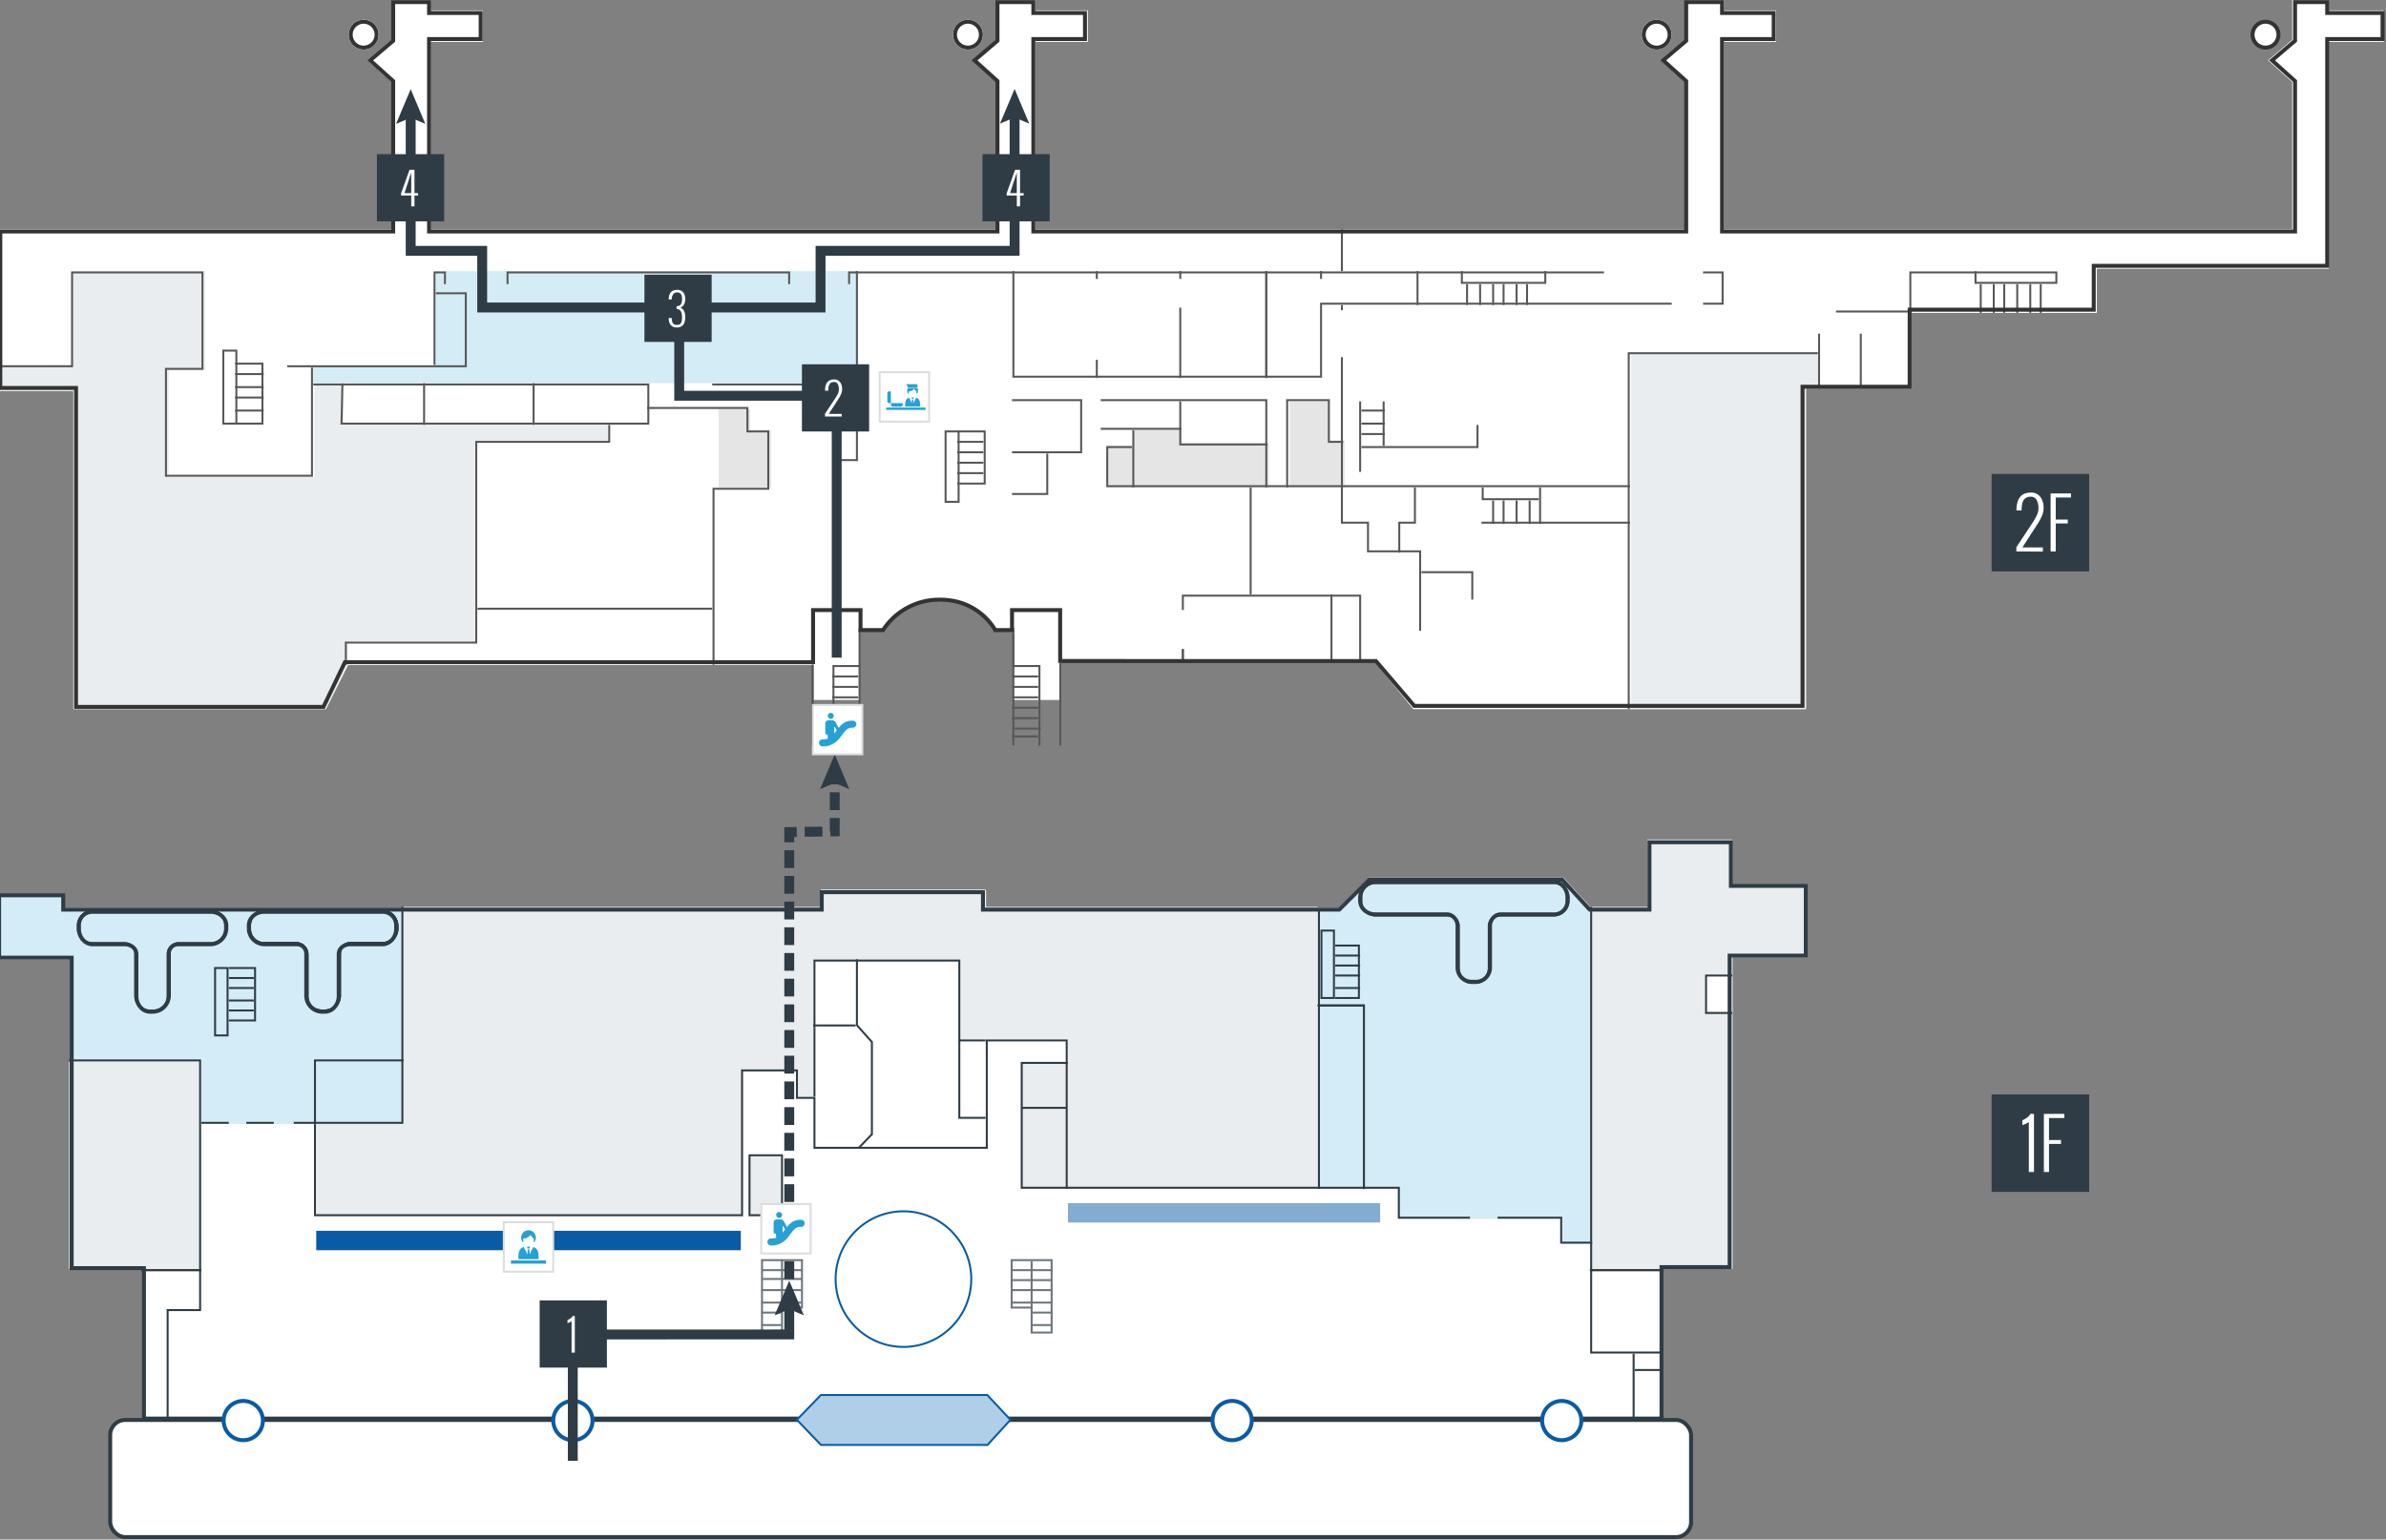 <svg xmlns="http://www.w3.org/2000/svg" xmlns:xlink="http://www.w3.org/1999/xlink" viewBox="0 0 1207 779"><rect x="0" y="0" width="1207" height="779" fill="#808080" stroke="none"/><defs><style>.cls-1,.cls-12,.cls-17,.cls-4,.cls-5{fill:#fff;}.cls-1{stroke:#ddd;}.cls-1,.cls-11,.cls-12,.cls-13,.cls-15,.cls-16,.cls-17,.cls-20,.cls-22,.cls-23,.cls-3,.cls-5{stroke-miterlimit:10;}.cls-19,.cls-2,.cls-3{fill:#26a1d6;}.cls-3{stroke:#fff;stroke-width:0.2px;}.cls-11,.cls-12,.cls-15,.cls-22,.cls-23,.cls-5{stroke:#2f3c45;}.cls-6{fill:#e9edef;}.cls-19,.cls-7{opacity:0.2;}.cls-8,.cls-9{fill:#095ba5;}.cls-9{opacity:0.5;}.cls-10{fill:#2f3c45;}.cls-11,.cls-13,.cls-15,.cls-20,.cls-22,.cls-23{fill:none;}.cls-12,.cls-15,.cls-17{stroke-width:2px;}.cls-13,.cls-16,.cls-17{stroke:#095ba5;}.cls-14{opacity:0.7;}.cls-16{fill:#afcfe8;}.cls-18{fill:#e5e5e5;}.cls-20{stroke:#585757;}.cls-21{fill:#333;}.cls-22,.cls-23{stroke-width:5px;}.cls-22{stroke-dasharray:9 4;}</style><symbol id="エスカレーター" data-name="エスカレーター" viewBox="0 0 26 26"><rect class="cls-1" x="0.5" y="0.5" width="25" height="25"/><path class="cls-2" d="M9.562,7.526A1.5,1.5,0,1,0,8.053,6.044,1.5,1.5,0,0,0,9.562,7.526Z"/><path class="cls-2" d="M20.655,8.47h-.447A7.519,7.519,0,0,0,17.369,9,7.78,7.78,0,0,0,15.4,10.176a11.227,11.227,0,0,0-1.342,1.3c-.192.217-.375.437-.553.658l-1.47-2.814a2.028,2.028,0,0,0-1.816-1.089l-.665.006-1.311.012a1.681,1.681,0,0,0-1.5,1.527L6.79,14.8a.656.656,0,0,0,.662.65l.458,0,.141,2.092a6.769,6.769,0,0,1-2.305.371h-.4a1.779,1.779,0,0,0,0,3.557h.4A10.448,10.448,0,0,0,9,20.972c.462-.151,2.21-1.065,2.291-1.12a10.973,10.973,0,0,0,1.584-1.3,21.29,21.29,0,0,0,2.1-2.481l.308-.414c.339-.456.659-.886.977-1.28a11.6,11.6,0,0,1,.91-1.019,4.943,4.943,0,0,1,1.363-.981,3.889,3.889,0,0,1,1.684-.348h.436a1.779,1.779,0,1,0,0-3.557Zm-8.192,5.021-.281.377c-.272.364-.56.74-.856,1.1L11.3,11.926a.244.244,0,0,1,.459-.115l.808,1.544Z"/></symbol><symbol id="受付" data-name="受付" viewBox="0 0 26 26"><rect class="cls-1" x="0.5" y="0.5" width="25" height="25"/><rect class="cls-2" x="4.125" y="19.827" width="17.75" height="1.628"/><path class="cls-2" d="M10.331,8.751s1.618.324,3.721-1.78A19.763,19.763,0,0,0,15.67,8.913v1.942a3.721,3.721,0,1,0-5.339,0Z"/><path class="cls-2" d="M15.5,13.044a33.6,33.6,0,0,0-1.9,3.764l-.181-2.55h-.823l-.181,2.551a33.614,33.614,0,0,0-1.9-3.764c-2.515.907-2.627,2.94-2.627,6.132H18.123C18.123,15.984,18.011,13.952,15.5,13.044Z"/><polygon class="cls-2" points="13.588 13.764 13.692 12.825 12.308 12.825 12.412 13.764 13.588 13.764"/></symbol><symbol id="手荷物検査" data-name="手荷物検査" viewBox="0 0 26 26"><rect class="cls-1" x="0.5" y="0.5" width="25" height="25"/><path class="cls-2" d="M6.181,16.145v.9a.89.89,0,0,0,.89.89h4.185a.89.89,0,0,0,.89-.89v-.9Z"/><path class="cls-2" d="M6.167,10.2h-.9a.89.89,0,0,0-.89.89v4.185a.89.89,0,0,0,.89.89h.9Z"/><rect class="cls-2" x="3.792" y="18.384" width="19.917" height="1.199"/><path class="cls-2" d="M15.206,10.226s1.192.238,2.741-1.311a14.556,14.556,0,0,0,1.192,1.43v1.43a2.741,2.741,0,1,0-3.932,0Z"/><path class="cls-2" d="M19.01,13.388a24.751,24.751,0,0,0-1.4,2.772l-.133-1.879h-.606l-.133,1.879a24.758,24.758,0,0,0-1.4-2.772c-1.853.668-1.935,2.165-1.935,4.516h7.547C20.945,15.554,20.862,14.056,19.01,13.388Z"/><polygon class="cls-2" points="17.605 13.918 17.681 13.227 16.662 13.227 16.738 13.918 17.605 13.918"/><polygon class="cls-3" points="14.841 8.459 19.704 8.459 19.704 6.457 13.764 6.457 14.841 8.459"/></symbol></defs><title>domestic_departure</title><g id="フロア"><polygon class="cls-4" points="71.944 719.095 71.944 642.136 35.318 642.136 35.318 485.693 -1.308 485.693 -1.308 452.891 32.792 452.891 32.792 459.199 415.471 459.199 415.471 450.367 498.827 450.367 498.827 459.199 677.279 459.199 692.429 444.059 790.906 444.059 804.794 459.199 833.513 459.199 833.513 425.135 876.454 425.135 876.454 447.844 914.343 447.844 914.343 484.431 876.454 484.431 876.454 642.136 841.091 642.136 841.091 719.095 511.426 719.095 499.841 731.712 415.597 731.712 403.413 719.095 71.944 719.095"/><circle class="cls-5" cx="123.06" cy="718.803" r="9.932"/><circle class="cls-4" cx="289.805" cy="718.803" r="9.932"/><circle class="cls-4" cx="623.294" cy="718.803" r="9.932"/><circle class="cls-4" cx="790.039" cy="718.803" r="9.932"/><rect class="cls-6" x="34.896" y="537.196" width="66.958" height="104.859"/><polygon class="cls-6" points="204.187 458.867 204.187 568.78 159.969 568.78 159.969 615.524 376.004 615.524 376.004 542.249 403.799 542.249 403.799 554.883 411.379 554.883 411.379 486.661 484.654 486.661 484.654 525.825 540.242 525.825 540.242 601.627 666.578 601.627 666.578 458.867 498.551 458.867 498.551 450.023 415.169 450.023 415.169 458.867 204.187 458.867"/><polygon class="cls-6" points="833.343 424.756 833.343 458.867 804.285 458.867 804.285 642.055 876.297 642.055 876.297 484.134 914.198 484.134 914.198 447.497 876.297 447.497 876.297 424.756 833.343 424.756"/><rect class="cls-4" x="862.4" y="492.978" width="13.897" height="18.95"/><g class="cls-7"><polygon class="cls-2" points="-1.742 452.55 -1.742 485.398 34.896 485.398 34.896 537.196 101.854 537.196 101.854 568.78 204.187 568.78 204.187 458.867 32.369 458.867 32.369 452.55 -1.742 452.55"/><polygon class="cls-2" points="692.215 444.97 677.06 458.867 666.578 458.867 666.578 601.627 707.006 601.627 707.006 616.788 790.388 616.788 790.388 629.421 804.285 629.421 804.285 459.275 789.98 444.97 692.215 444.97"/></g><polygon class="cls-4" points="432.856 518.759 441.699 527.266 441.699 573.93 434.258 581.413 411.379 581.413 411.379 486.661 432.856 486.661 432.856 518.759"/><polygon class="cls-4" points="431.856 486.661 483.654 486.661 483.654 566.253 497.551 566.253 497.551 581.413 433.54 581.413 440.699 573.93 440.699 527.266 431.856 518.759 431.856 486.661"/><rect class="cls-6" x="378.531" y="585.204" width="16.424" height="30.321"/><rect class="cls-6" x="516.238" y="537.196" width="24.004" height="64.432"/><rect class="cls-4" x="827.026" y="685.009" width="13.897" height="34.111"/><rect class="cls-8" x="159.969" y="622.779" width="214.772" height="9.831"/><rect class="cls-9" x="540.242" y="608.756" width="157.921" height="9.831"/><path class="cls-10" d="M874.6,427.177v22.1h37.888v33.256H873.968V640.149H839.5V716.8H510.264l-.6.661-10.992,12.2h-82.52l-11.6-12.242-.592-.625H73.824V640.66H37.257v-157.1H.547V454.025H30.976v7.25H416.695v-8.84H496.25v8.84H677.888l.586-.586,14.569-14.569h96.8l13.3,14.506.595.649h31.673v-34.1H874.6m2-2H833.408v34.1H804.615L790.723,444.12H692.215L677.06,459.275H498.25v-8.84H414.695v8.84H32.977v-7.25H-1.453v33.533h36.71v157.1H71.824V718.8H403.107L415.3,731.669h84.271L511.154,718.8H841.5V642.149h34.465V484.534h38.519V447.278H876.6v-22.1Z"/><line class="cls-11" x1="675.422" y1="493.61" x2="688.056" y2="493.61"/><line class="cls-11" x1="675.422" y1="499.926" x2="688.056" y2="499.926"/><line class="cls-11" x1="675.422" y1="488.556" x2="688.056" y2="488.556"/><line class="cls-11" x1="675.422" y1="483.503" x2="688.056" y2="483.503"/><polyline class="cls-11" points="675.422 478.449 687.424 478.449 687.424 504.98 675.422 504.98"/><rect class="cls-11" x="668.474" y="470.869" width="6.317" height="34.111"/><line class="cls-11" x1="115.751" y1="499.926" x2="128.385" y2="499.926"/><line class="cls-11" x1="115.751" y1="494.873" x2="128.385" y2="494.873"/><line class="cls-11" x1="115.751" y1="506.243" x2="128.385" y2="506.243"/><line class="cls-11" x1="115.751" y1="511.297" x2="128.385" y2="511.297"/><polyline class="cls-11" points="115.751 516.35 129.017 516.35 129.017 489.819 115.751 489.819"/><rect class="cls-11" x="108.803" y="489.819" width="6.317" height="34.111"/><polyline class="cls-11" points="34.896 536.564 101.223 536.564 101.223 662.901 84.799 662.901 84.799 719.12"/><line class="cls-11" x1="71.533" y1="642.687" x2="101.854" y2="642.687"/><polyline class="cls-11" points="148.599 568.148 203.555 568.148 203.555 458.867"/><line class="cls-11" x1="124.595" y1="568.148" x2="138.492" y2="568.148"/><line class="cls-11" x1="101.854" y1="568.148" x2="115.751" y2="568.148"/><polyline class="cls-11" points="204.187 536.564 159.337 536.564 159.337 568.78"/><polyline class="cls-11" points="757.541 616.156 789.757 616.156 789.757 628.79 804.917 628.79 804.917 684.378 840.923 684.378"/><polyline class="cls-11" points="159.337 568.78 159.337 614.893 375.373 614.893 375.373 541.617 403.167 541.617 403.167 555.514 412.01 555.514 412.01 580.782 499.183 580.782 499.183 526.457 539.61 526.457 539.61 600.996 707.638 600.996 707.638 616.156 743.644 616.156"/><polyline class="cls-11" points="412.01 554.883 412.01 486.029 485.286 486.029 485.286 526.457 498.551 526.457"/><polyline class="cls-11" points="498.551 565.621 485.286 565.621 485.286 525.825"/><polyline class="cls-11" points="433.488 485.398 433.488 518.759 441.068 527.266 441.068 573.93 434.181 581.087"/><line class="cls-11" x1="411.379" y1="518.877" x2="432.856" y2="518.877"/><polyline class="cls-11" points="540.242 537.827 516.87 537.827 516.87 561.045 516.87 600.996 540.242 600.996"/><line class="cls-11" x1="539.758" y1="560.568" x2="516.758" y2="560.568"/><line class="cls-11" x1="667.21" y1="459.631" x2="667.21" y2="601.627"/><polyline class="cls-11" points="689.951 601.627 689.951 508.77 666.578 508.77"/><line class="cls-11" x1="804.917" y1="458.867" x2="804.917" y2="629.421"/><line class="cls-11" x1="804.285" y1="642.687" x2="840.923" y2="642.687"/><polyline class="cls-11" points="826.394 685.009 826.394 693.298 826.394 719.12"/><line class="cls-11" x1="840.923" y1="693.221" x2="827.026" y2="693.221"/><rect class="cls-12" x="55.741" y="718.489" width="799.71" height="59.268" rx="7.614" ry="7.614"/><polyline class="cls-11" points="876.297 493.61 863.032 493.61 863.032 512.56 876.297 512.56"/><circle class="cls-13" cx="457.022" cy="647.227" r="34.31"/><path class="cls-11" d="M106.644,460.762H46.882a7.761,7.761,0,0,0-7.564,7.583v1.716a7.37,7.37,0,0,0,7.564,7.125H63.16a5.42,5.42,0,0,1,5.215,5.62v21.238A7.446,7.446,0,0,0,75.9,511.3h1.716a7.144,7.144,0,0,0,7.178-7.253V482.806a5.716,5.716,0,0,1,5.567-5.62h16.278a7.065,7.065,0,0,0,7.213-7.125v-1.716A7.46,7.46,0,0,0,106.644,460.762Z"/><path class="cls-11" d="M193.348,460.762H133.586a7.363,7.363,0,0,0-7.1,7.583v1.716a6.968,6.968,0,0,0,7.1,7.125h16.278a5.82,5.82,0,0,1,5.683,5.62v21.238a7.047,7.047,0,0,0,7.061,7.253h1.716a7.55,7.55,0,0,0,7.646-7.253V482.806c0-3,2.1-5.62,5.1-5.62h16.278c4.042,0,7.681-3.083,7.681-7.125v-1.716A7.865,7.865,0,0,0,193.348,460.762Z"/><path class="cls-11" d="M193.348,460.762H133.586a7.363,7.363,0,0,0-7.1,7.583v1.716a6.968,6.968,0,0,0,7.1,7.125h16.278a5.82,5.82,0,0,1,5.683,5.62v21.238a7.047,7.047,0,0,0,7.061,7.253h1.716a7.55,7.55,0,0,0,7.646-7.253V482.806c0-3,2.1-5.62,5.1-5.62h16.278c4.042,0,7.681-3.083,7.681-7.125v-1.716A7.865,7.865,0,0,0,193.348,460.762Z"/><path class="cls-11" d="M785.931,446.865H695.738a6.961,6.961,0,0,0-7.051,7.161v1.716a7.293,7.293,0,0,0,7.051,7.546h36.21c3,0,6.011,2.2,6.011,5.2v21.238c0,4.042,2.692,7.675,6.734,7.675h1.716c4.042,0,6.71-3.633,6.71-7.675V468.487c0-3,3.038-5.2,6.035-5.2h26.777a7.775,7.775,0,0,0,7.616-7.546v-1.716A7.446,7.446,0,0,0,785.931,446.865Z"/><g class="cls-14"><line class="cls-11" x1="385.82" y1="647.157" x2="406.034" y2="647.157"/><line class="cls-11" x1="385.424" y1="642.687" x2="405.638" y2="642.687"/><line class="cls-11" x1="385.111" y1="652.794" x2="405.325" y2="652.794"/><line class="cls-11" x1="385.111" y1="659.11" x2="405.325" y2="659.11"/><line class="cls-11" x1="385.111" y1="664.164" x2="395.218" y2="664.164"/><line class="cls-11" x1="385.111" y1="670.481" x2="395.218" y2="670.481"/><polygon class="cls-11" points="395.587 661.637 405.694 661.637 405.694 637.633 385.48 637.633 385.48 674.271 395.587 674.271 395.587 661.637"/><line class="cls-11" x1="395.587" y1="637.792" x2="395.587" y2="662.269"/></g><g class="cls-14"><line class="cls-11" x1="532.345" y1="647.74" x2="512.131" y2="647.74"/><line class="cls-11" x1="532.345" y1="642.687" x2="512.131" y2="642.687"/><line class="cls-11" x1="532.345" y1="652.794" x2="512.131" y2="652.794"/><line class="cls-11" x1="532.345" y1="659.11" x2="512.131" y2="659.11"/><line class="cls-11" x1="532.345" y1="664.164" x2="522.238" y2="664.164"/><line class="cls-11" x1="532.345" y1="670.481" x2="522.238" y2="670.481"/><polygon class="cls-11" points="521.87 661.637 511.763 661.637 511.763 637.633 531.977 637.633 531.977 674.271 521.87 674.271 521.87 661.637"/><line class="cls-11" x1="521.87" y1="638.265" x2="521.87" y2="662.269"/></g><line class="cls-11" x1="71.533" y1="642.687" x2="101.854" y2="642.687"/><polyline class="cls-11" points="689.951 601.627 689.951 508.77 666.578 508.77"/><line class="cls-11" x1="804.285" y1="642.687" x2="840.923" y2="642.687"/><path class="cls-15" d="M106.644,461.394H46.882a6.692,6.692,0,0,0-6.932,6.951v1.716c0,4.042,2.89,7.756,6.932,7.756H63.16c3,0,5.847,1.992,5.847,4.988v21.238c0,4.042,2.856,7.885,6.9,7.885h1.716a8.254,8.254,0,0,0,7.81-7.885V482.806a4.667,4.667,0,0,1,4.935-4.988h16.278a8.168,8.168,0,0,0,7.844-7.756v-1.716C114.488,464.3,110.686,461.394,106.644,461.394Z"/><path class="cls-11" d="M193.348,460.762H133.586a7.363,7.363,0,0,0-7.1,7.583v1.716a6.968,6.968,0,0,0,7.1,7.125h16.278a5.82,5.82,0,0,1,5.683,5.62v21.238a7.047,7.047,0,0,0,7.061,7.253h1.716a7.55,7.55,0,0,0,7.646-7.253V482.806c0-3,2.1-5.62,5.1-5.62h16.278c4.042,0,7.681-3.083,7.681-7.125v-1.716A7.865,7.865,0,0,0,193.348,460.762Z"/><path class="cls-15" d="M193.348,461.394H133.586c-4.042,0-7.728,2.909-7.728,6.951v1.716a8.062,8.062,0,0,0,7.728,7.756h16.278a4.759,4.759,0,0,1,5.052,4.988v21.238a8.149,8.149,0,0,0,7.693,7.885h1.716c4.042,0,7.015-3.843,7.015-7.885V482.806c0-3,2.734-4.988,5.73-4.988h16.278c4.042,0,7.049-3.714,7.049-7.756v-1.716A6.787,6.787,0,0,0,193.348,461.394Z"/><path class="cls-15" d="M785.931,446.233H695.738a8.055,8.055,0,0,0-7.682,7.793v1.716c0,4.042,3.64,6.915,7.682,6.915h36.21c3,0,5.379,2.833,5.379,5.83v21.238a7.129,7.129,0,0,0,7.366,7.043h1.716a7.108,7.108,0,0,0,7.342-7.043V468.487c0-3,2.407-5.83,5.4-5.83h26.777a6.7,6.7,0,0,0,6.984-6.915v-1.716C792.915,449.984,789.973,446.233,785.931,446.233Z"/><polygon class="cls-16" points="511.154 718.413 499.415 705.855 415.296 705.855 403.107 718.413 415.295 731.122 499.566 731.122 511.154 718.413"/><rect class="cls-11" x="379.163" y="584.572" width="16.424" height="30.321"/><circle class="cls-17" cx="123.06" cy="718.803" r="9.932"/><circle class="cls-17" cx="289.805" cy="718.803" r="9.932"/><circle class="cls-17" cx="623.294" cy="718.803" r="9.932"/><circle class="cls-17" cx="790.039" cy="718.803" r="9.932"/><rect class="cls-4" x="410.974" y="307.047" width="23.631" height="47.13"/><rect class="cls-4" x="512.675" y="307.047" width="23.631" height="47.13"/><circle class="cls-4" cx="1146.05" cy="17.542" r="6.801"/><path class="cls-4" d="M1178.076,5.281V.005H1159.61V20.163l-12.175,10.35,12.175,10.956v74.609H872.064V21.109h26.38V5.281h-26.38V.005H852.279V20.163L840.1,30.513l12.175,10.956v74.609H523.843V21.109h26.38V5.281h-26.38V.005H504.058V20.163l-12.175,10.35,12.175,10.956v74.609H217.831V21.109h26.38V5.281h-26.38V.005H198.046V20.163l-12.175,10.35,12.175,10.956v74.609H-1.125v81.779H37.126v160.92H164.247l10.871-22.423H411.727v-26.38H434.15v9.233h13.124a32.987,32.987,0,0,1,28.241-15.391c19.725,0,27.345,15.391,27.345,15.391h10.431v-9.233h22.423v25.061H695.566l19.418,23.742h197.97V196.539h54.08V158.287h93.65V135.864h117.393V21.109h27.7V5.281Z"/><circle class="cls-4" cx="838.047" cy="17.542" r="7.542"/><circle class="cls-4" cx="489.651" cy="17.542" r="7.542"/><circle class="cls-4" cx="183.953" cy="17.542" r="7.542"/><path class="cls-4" d="M1178.076,5.281V.005H1159.61V20.163l-12.175,10.35,12.175,10.956v74.609H872.064V21.109h26.38V5.281h-26.38V.005H852.279V20.163L840.1,30.513l12.175,10.956v74.609H523.843V21.109h26.38V5.281h-26.38V.005H504.058V20.163l-12.175,10.35,12.175,10.956v74.609H217.831V21.109h26.38V5.281h-26.38V.005H198.046V20.163l-12.175,10.35,12.175,10.956v74.609H-1.125v81.779H37.126v160.92H164.247l10.871-22.423H411.727v-26.38H434.15v9.233h13.124a32.987,32.987,0,0,1,28.241-15.391c19.725,0,27.345,15.391,27.345,15.391h10.431v-9.233h22.423v25.061H695.566l19.418,23.742h197.97V196.539h54.08V158.287h93.65V135.864h117.393V21.109h27.7V5.281Z"/><circle class="cls-4" cx="838.047" cy="17.542" r="7.542"/><circle class="cls-4" cx="489.651" cy="17.542" r="7.542"/><circle class="cls-4" cx="183.953" cy="17.542" r="7.542"/><polygon class="cls-6" points="-0.479 184.801 -0.479 197.858 37.772 197.858 37.772 358.778 164.893 358.778 176.269 336.057 176.269 324.483 242.22 324.483 242.22 224.238 308.171 224.238 308.171 215.005 173.631 215.005 173.631 195.22 159.122 195.22 159.122 241.385 85.257 241.385 85.257 187.306 103.723 187.306 103.723 137.183 36.453 137.183 36.453 184.667 -0.479 184.801"/><polygon class="cls-6" points="573.293 225.557 560.103 225.557 560.103 246.661 641.882 246.661 641.882 224.238 598.355 224.238 598.355 217.643 573.293 217.643 573.293 225.557"/><polygon class="cls-6" points="652.434 203.134 652.434 246.661 680.134 246.661 680.134 222.919 672.22 222.919 672.22 203.134 652.434 203.134"/><polygon class="cls-6" points="825.226 178.072 920.195 178.072 920.195 196.539 913.6 196.539 913.6 358.778 825.226 358.778 825.226 178.072"/><polygon class="cls-6" points="363.57 207.091 363.57 246.661 389.95 246.661 389.95 217.643 379.398 217.643 379.398 207.091 363.57 207.091"/><polygon class="cls-6" points="-0.479 184.801 -0.479 197.858 37.772 197.858 37.772 358.778 164.893 358.778 176.269 336.057 176.269 324.483 242.22 324.483 242.22 224.238 308.171 224.238 308.171 215.005 173.631 215.005 173.631 195.22 159.122 195.22 159.122 241.385 85.257 241.385 85.257 187.306 103.723 187.306 103.723 137.183 36.453 137.183 36.453 184.667 -0.479 184.801"/><polygon class="cls-18" points="573.293 225.557 560.103 225.557 560.103 246.661 641.882 246.661 641.882 224.238 598.355 224.238 598.355 217.643 573.293 217.643 573.293 225.557"/><polygon class="cls-18" points="652.434 203.134 652.434 246.661 680.134 246.661 680.134 222.919 672.22 222.919 672.22 203.134 652.434 203.134"/><polygon class="cls-6" points="825.226 178.072 920.195 178.072 920.195 196.539 913.6 196.539 913.6 358.778 825.226 358.778 825.226 178.072"/><polygon class="cls-18" points="363.57 207.091 363.57 246.661 389.95 246.661 389.95 217.643 379.398 217.643 379.398 207.091 363.57 207.091"/><polygon class="cls-19" points="158.476 185.434 158.476 193.901 434.15 193.901 434.15 137.183 220.469 137.183 220.469 185.462 158.476 185.434"/><polygon class="cls-4" points="240.255 308.655 240.255 324.483 175.623 324.483 175.623 336.354 360.285 336.354 360.285 308.655 240.255 308.655"/><polygon class="cls-4" points="327.31 207.091 362.923 207.091 362.923 246.661 360.285 246.661 360.285 308.655 240.255 308.655 240.255 224.238 307.525 224.238 307.525 215.005 327.31 215.005 327.31 207.091"/><polygon class="cls-4" points="511.972 136.523 511.972 190.603 668.935 190.603 668.935 153.671 716.42 153.671 716.42 136.523 511.972 136.523"/><rect class="cls-4" x="597.708" y="202.474" width="43.528" height="21.104"/><polyline class="cls-20" points="823.92 358.778 823.92 178.732 919.549 178.732"/><line class="cls-20" x1="920.208" y1="168.839" x2="920.208" y2="196.539"/><line class="cls-20" x1="941.312" y1="168.839" x2="941.312" y2="196.539"/><line class="cls-20" x1="512.632" y1="320.526" x2="512.632" y2="337.673"/><line class="cls-20" x1="118.905" y1="195.879" x2="133.414" y2="195.879"/><line class="cls-20" x1="118.905" y1="189.284" x2="133.414" y2="189.284"/><line class="cls-20" x1="118.905" y1="201.155" x2="133.414" y2="201.155"/><line class="cls-20" x1="118.905" y1="207.75" x2="133.414" y2="207.75"/><polyline class="cls-20" points="118.905 214.345 132.755 214.345 132.755 184.008 118.905 184.008"/><rect class="cls-20" x="112.97" y="177.413" width="6.595" height="36.932"/><polyline class="cls-20" points="484.273 244.683 498.123 244.683 498.123 218.302 484.273 218.302"/><rect class="cls-20" x="478.337" y="218.302" width="6.595" height="35.613"/><polyline class="cls-20" points="739.503 137.183 739.503 143.118 774.846 143.118 781.711 143.118 781.711 137.183"/><line class="cls-20" x1="772.478" y1="143.778" x2="772.478" y2="154.33"/><line class="cls-20" x1="767.202" y1="143.778" x2="767.202" y2="154.33"/><line class="cls-20" x1="760.607" y1="143.778" x2="760.607" y2="154.33"/><line class="cls-20" x1="755.331" y1="143.778" x2="755.331" y2="154.33"/><line class="cls-20" x1="748.736" y1="143.778" x2="748.736" y2="154.33"/><line class="cls-20" x1="742.141" y1="143.778" x2="742.141" y2="154.33"/><polyline class="cls-20" points="999.349 137.183 999.349 143.118 1040.239 143.118 1040.239 137.842 966.374 137.842 966.374 158.287"/><line class="cls-20" x1="1032.325" y1="143.778" x2="1032.325" y2="158.287"/><line class="cls-20" x1="1027.049" y1="143.778" x2="1027.049" y2="158.287"/><line class="cls-20" x1="1020.453" y1="143.778" x2="1020.453" y2="158.287"/><line class="cls-20" x1="1013.858" y1="143.778" x2="1013.858" y2="158.287"/><line class="cls-20" x1="1008.582" y1="143.778" x2="1008.582" y2="158.287"/><line class="cls-20" x1="1001.987" y1="143.778" x2="1001.987" y2="158.287"/><polyline class="cls-20" points="750.055 246.661 750.055 252.597 778.414 252.597"/><line class="cls-20" x1="773.797" y1="253.256" x2="773.797" y2="265.128"/><line class="cls-20" x1="767.202" y1="253.256" x2="767.202" y2="265.128"/><line class="cls-20" x1="760.607" y1="253.256" x2="760.607" y2="265.128"/><line class="cls-20" x1="755.331" y1="253.256" x2="755.331" y2="265.128"/><line class="cls-20" x1="779.073" y1="246.661" x2="779.073" y2="265.128"/><polyline class="cls-20" points="-1.125 185.327 36.467 185.327 36.467 137.842 102.417 137.842 102.417 186.646 83.951 186.646 83.951 240.726 157.816 240.726 157.816 185.986"/><polyline class="cls-20" points="145.285 185.327 235.638 185.327 235.638 148.394 220.469 148.394"/><polyline class="cls-20" points="225.086 143.778 225.086 137.842 219.81 137.842 219.81 184.667"/><polyline class="cls-20" points="433.491 137.183 433.491 232.812 423.598 232.812"/><polyline class="cls-20" points="429.534 143.778 429.534 137.842 811.389 137.842"/><polyline class="cls-20" points="158.476 194.56 327.969 194.56 327.969 214.345 172.762 214.345 173.232 193.965"/><polyline class="cls-20" points="174.963 336.354 174.963 325.143 240.914 325.143 240.914 223.578 308.184 223.578 308.184 215.005"/><polyline class="cls-20" points="327.31 206.431 378.092 206.431 378.092 218.302 388.644 218.302 388.644 247.321 360.945 247.321 360.945 336.354"/><line class="cls-20" x1="241.574" y1="307.996" x2="360.285" y2="307.996"/><line class="cls-20" x1="214.534" y1="193.901" x2="214.534" y2="215.005"/><line class="cls-20" x1="269.933" y1="193.901" x2="269.933" y2="215.005"/><polyline class="cls-20" points="256.742 143.778 256.742 137.842 399.196 137.842 399.196 143.778"/><line class="cls-20" x1="360.285" y1="194.56" x2="434.15" y2="194.56"/><polyline class="cls-20" points="512.632 137.183 512.632 190.603 668.276 190.603 668.276 153.671 845.684 153.671"/><polyline class="cls-20" points="861.512 153.671 871.404 153.671 871.404 137.842 861.512 137.842"/><line class="cls-20" x1="554.84" y1="137.183" x2="554.84" y2="141.14"/><line class="cls-20" x1="554.84" y1="182.029" x2="554.84" y2="191.263"/><line class="cls-20" x1="597.049" y1="137.183" x2="597.049" y2="141.14"/><line class="cls-20" x1="668.276" y1="137.183" x2="668.276" y2="141.14"/><line class="cls-20" x1="678.828" y1="154.33" x2="678.828" y2="156.968"/><polyline class="cls-20" points="678.828 180.71 678.828 264.468 692.018 264.468 692.018 278.977 718.398 278.977 718.398 319.207"/><line class="cls-20" x1="597.049" y1="155.649" x2="597.049" y2="191.263"/><line class="cls-20" x1="640.576" y1="137.183" x2="640.576" y2="191.263"/><line class="cls-20" x1="717.079" y1="137.183" x2="717.079" y2="154.33"/><line class="cls-20" x1="678.828" y1="116.079" x2="678.828" y2="137.183"/><polyline class="cls-20" points="511.972 202.474 546.926 202.474 546.926 228.855 529.73 228.855 511.972 228.855"/><polyline class="cls-20" points="511.972 249.959 529.779 249.959 529.779 229.514"/><polyline class="cls-20" points="556.819 202.474 640.576 202.474 640.576 246.661"/><line class="cls-20" x1="556.819" y1="216.983" x2="597.708" y2="216.983"/><polyline class="cls-20" points="597.049 203.134 597.049 224.897 641.236 224.897"/><line class="cls-20" x1="573.307" y1="217.643" x2="573.307" y2="246.661"/><polyline class="cls-20" points="572.647 226.217 560.116 226.217 560.116 246.002 824.579 246.002"/><polyline class="cls-20" points="679.487 223.578 672.233 223.578 672.233 202.474 651.129 202.474 651.129 246.661"/><polyline class="cls-20" points="715.76 246.661 715.76 264.468 707.846 264.468 707.846 279.637"/><polyline class="cls-20" points="719.058 289.529 744.779 289.529 744.779 303.379"/><line class="cls-20" x1="749.395" y1="264.468" x2="824.579" y2="264.468"/><line class="cls-20" x1="632.662" y1="246.661" x2="632.662" y2="300.741"/><line class="cls-20" x1="598.368" y1="328.44" x2="598.368" y2="335.035"/><polyline class="cls-20" points="598.368 308.655 598.368 301.401 688.061 301.401 688.061 333.716"/><line class="cls-20" x1="673.552" y1="335.035" x2="673.552" y2="300.741"/><line class="cls-20" x1="928.782" y1="157.628" x2="965.714" y2="157.628"/><line class="cls-20" x1="512.632" y1="317.888" x2="512.632" y2="337.673"/><line class="cls-20" x1="434.81" y1="317.888" x2="434.81" y2="337.673"/><line class="cls-20" x1="484.273" y1="228.855" x2="497.463" y2="228.855"/><line class="cls-20" x1="484.273" y1="223.578" x2="497.463" y2="223.578"/><line class="cls-20" x1="484.273" y1="234.131" x2="497.463" y2="234.131"/><line class="cls-20" x1="484.273" y1="239.407" x2="497.463" y2="239.407"/><line class="cls-20" x1="640.576" y1="137.183" x2="640.576" y2="191.263"/><line class="cls-20" x1="699.932" y1="203.134" x2="699.932" y2="225.557"/><polyline class="cls-20" points="688.721 226.217 747.417 226.217 747.417 215.005"/><line class="cls-20" x1="700.592" y1="219.621" x2="688.721" y2="219.621"/><line class="cls-20" x1="700.592" y1="214.345" x2="688.721" y2="214.345"/><line class="cls-20" x1="700.592" y1="207.75" x2="688.721" y2="207.75"/><line class="cls-20" x1="688.061" y1="203.134" x2="688.061" y2="238.747"/><line class="cls-20" x1="598.368" y1="328.44" x2="598.368" y2="335.035"/><path class="cls-21" d="M1146.05,12a5.542,5.542,0,1,1-5.542,5.542A5.548,5.548,0,0,1,1146.05,12m0-2a7.542,7.542,0,1,0,7.542,7.542A7.542,7.542,0,0,0,1146.05,10Z"/><path class="cls-21" d="M1176.255,2.075V7.554h28V18.773h-28V133.521h-118.1V155.7H965.021v39H910.843V356.17H715.9l-18.819-22-.6-.7H537.3V307.713H510.949v10.11H504.03c-2.255-3.732-10.726-15.391-28.515-15.391a34.858,34.858,0,0,0-29.356,15.391h-9.85v-10.11h-26v26.344H173.86l-.545,1.134-10.326,21.492H39.472V195.307H1.156V118.124H199.9V40.579l-.662-.6-10.475-9.427,10.433-8.869.7-.6V2.075h16.148V7.554H242.16V18.773H216.043v99.352h289.55V40.579l-.662-.6-10.475-9.427,10.433-8.869.7-.6V2.075h16.148V7.554h26.117V18.773H521.741v99.352H853.99V40.579l-.662-.6-10.475-9.427,10.433-8.869.7-.6V2.075h16.148V7.554h26.117V18.773H870.137v99.352h291.855V40.579l-.662-.6-10.475-9.427,10.433-8.869.7-.6V2.075h14.262m2-2h-18.262V20.163l-12.175,10.35,12.175,10.956v74.655H872.137V20.773h26.117V5.554H872.137V.075H851.99V20.163l-12.175,10.35L851.99,41.469v74.655H523.741V20.773h26.117V5.554H523.741V.075H503.594V20.163l-12.175,10.35,12.175,10.956v74.655H218.043V20.773H244.16V5.554H218.043V.075H197.9V20.163l-12.175,10.35L197.9,41.469v74.655H-.844v81.183H37.472V358.683H164.247l10.871-22.626H412.311V309.713h22v10.11h12.965a32.987,32.987,0,0,1,28.241-15.391c19.725,0,27.345,15.391,27.345,15.391h10.089v-10.11H535.3v25.761H695.566l19.417,22.7h197.86V196.7h54.178v-39h93.138V135.521h118.1V20.773h28V5.554h-28V.075Z"/><path class="cls-21" d="M838.047,12a5.542,5.542,0,1,1-5.542,5.542A5.548,5.548,0,0,1,838.047,12m0-2a7.542,7.542,0,1,0,7.542,7.542A7.542,7.542,0,0,0,838.047,10Z"/><path class="cls-21" d="M489.651,12a5.542,5.542,0,1,1-5.542,5.542A5.548,5.548,0,0,1,489.651,12m0-2a7.542,7.542,0,1,0,7.542,7.542A7.542,7.542,0,0,0,489.651,10Z"/><path class="cls-21" d="M183.953,12a5.542,5.542,0,1,1-5.542,5.542A5.548,5.548,0,0,1,183.953,12m0-2a7.542,7.542,0,1,0,7.542,7.542A7.542,7.542,0,0,0,183.953,10Z"/><line class="cls-20" x1="420.96" y1="363.394" x2="434.15" y2="363.394"/><line class="cls-20" x1="420.96" y1="368.67" x2="434.15" y2="368.67"/><line class="cls-20" x1="525.162" y1="363.394" x2="511.972" y2="363.394"/><line class="cls-20" x1="526.481" y1="368.67" x2="513.291" y2="368.67"/><line class="cls-20" x1="420.96" y1="372.627" x2="434.15" y2="372.627"/><line class="cls-20" x1="525.162" y1="372.627" x2="511.972" y2="372.627"/><polyline class="cls-20" points="434.81 377.244 434.81 337.014 421.62 337.014 421.62 377.244"/><line class="cls-20" x1="420.96" y1="347.566" x2="434.15" y2="347.566"/><line class="cls-20" x1="420.96" y1="342.29" x2="434.15" y2="342.29"/><line class="cls-20" x1="420.96" y1="352.842" x2="434.15" y2="352.842"/><line class="cls-20" x1="420.96" y1="358.118" x2="434.15" y2="358.118"/><line class="cls-20" x1="411.067" y1="336.354" x2="411.067" y2="377.244"/><polyline class="cls-20" points="512.632 377.244 512.632 337.014 525.822 337.014 525.822 377.244"/><line class="cls-20" x1="525.162" y1="347.566" x2="511.972" y2="347.566"/><line class="cls-20" x1="525.162" y1="342.29" x2="511.972" y2="342.29"/><line class="cls-20" x1="525.162" y1="352.842" x2="511.972" y2="352.842"/><line class="cls-20" x1="525.162" y1="358.118" x2="511.972" y2="358.118"/><line class="cls-20" x1="536.374" y1="335.035" x2="536.374" y2="377.244"/><line class="cls-20" x1="411.067" y1="336.354" x2="411.067" y2="377.244"/><rect class="cls-10" x="1007.508" y="553.757" width="49.333" height="49.333"/><path class="cls-4" d="M1026.323,593.028V567.77a11.935,11.935,0,0,1-1.709.939,8.693,8.693,0,0,1-1.572.581v-2.461a10.015,10.015,0,0,0,2.221-1.2,6.433,6.433,0,0,0,1.9-2.009h1.761v29.412Z"/><path class="cls-4" d="M1033.928,593.028V563.616h10.339V565.7h-7.741v11.143h6.084v1.966h-6.084v14.219Z"/><rect class="cls-10" x="1007.508" y="239.801" width="49.333" height="49.333"/><path class="cls-4" d="M1020.008,279.073v-2.187l7.9-11.912q.683-1.042,1.119-1.751t1.008-1.812a11.4,11.4,0,0,0,.863-2.128,7.165,7.165,0,0,0,.291-1.948,8.788,8.788,0,0,0-.932-4.384,3.172,3.172,0,0,0-2.965-1.615,4.851,4.851,0,0,0-2.025.393,3.566,3.566,0,0,0-1.351,1.008,4.723,4.723,0,0,0-.777,1.572,9.886,9.886,0,0,0-.385,1.872,20.938,20.938,0,0,0-.094,2.11h-2.6V257.9q.17-8.647,7.194-8.647a5.771,5.771,0,0,1,4.889,2.145,9.537,9.537,0,0,1,1.641,5.921,10.106,10.106,0,0,1-1,4.042,25.892,25.892,0,0,1-2.316,4.162l-7.4,11.467h10.356v2.085Z"/><path class="cls-4" d="M1037.337,279.073V249.661h10.339v2.085h-7.741v11.143h6.084v1.965h-6.084v14.219Z"/></g><g id="矢印"><polyline class="cls-22" points="399.257 647.213 399.257 421.008 422.257 420.674 422.257 393.689"/><polygon class="cls-10" points="429.663 399.307 422.257 396.16 414.85 399.307 422.257 381.75 429.663 399.307"/><polyline class="cls-23" points="423.257 332.747 423.257 200.251 343.59 200.251 343.59 155.257"/><polyline class="cls-23" points="289.757 739.167 289.757 675.257 399.257 675.215 399.257 659.946"/><polygon class="cls-10" points="406.663 665.564 399.257 662.417 391.851 665.564 399.257 648.007 406.663 665.564"/><polyline class="cls-23" points="207.757 57.071 207.757 126.924 243.924 126.924 243.924 155.59 415.09 155.59 415.09 126.924 513.257 126.924 513.257 56.946"/><polygon class="cls-10" points="200.351 62.688 207.757 59.541 215.163 62.688 207.757 45.131 200.351 62.688"/><polygon class="cls-10" points="520.663 62.563 513.257 59.416 505.851 62.563 513.257 45.006 520.663 62.563"/></g><g id="場所アイコン"><rect class="cls-1" x="385.087" y="609.248" width="25" height="25"/><path class="cls-2" d="M394.149,616.274a1.5,1.5,0,1,0-1.509-1.481A1.5,1.5,0,0,0,394.149,616.274Z"/><path class="cls-2" d="M405.241,617.218h-.447a7.519,7.519,0,0,0-2.84.535,7.78,7.78,0,0,0-1.968,1.171,11.227,11.227,0,0,0-1.342,1.3c-.192.217-.375.437-.553.658l-1.47-2.814a2.028,2.028,0,0,0-1.816-1.089l-.665.006-1.311.012a1.681,1.681,0,0,0-1.5,1.527l.046,5.026a.656.656,0,0,0,.662.65l.458,0,.141,2.092a6.769,6.769,0,0,1-2.305.371h-.4a1.779,1.779,0,0,0,0,3.557h.4a10.448,10.448,0,0,0,3.26-.494c.462-.151,2.21-1.065,2.291-1.12a10.973,10.973,0,0,0,1.584-1.3,21.29,21.29,0,0,0,2.1-2.481l.308-.414c.339-.456.659-.886.977-1.28a11.6,11.6,0,0,1,.91-1.019,4.943,4.943,0,0,1,1.363-.981,3.889,3.889,0,0,1,1.684-.348h.436a1.779,1.779,0,1,0,0-3.557Zm-8.192,5.021-.281.377c-.272.364-.56.74-.856,1.1l-.028-3.045a.244.244,0,0,1,.459-.115l.808,1.544Z"/><use id="エスカレーター-3" data-name="エスカレーター" width="26" height="26" transform="translate(410.706 356.196)" xlink:href="#エスカレーター"/></g><g id="番号"><rect class="cls-10" x="273" y="658" width="34" height="34"/><path class="cls-4" d="M289.146,684.412V668.535a7.44,7.44,0,0,1-1.074.591,5.481,5.481,0,0,1-.988.365v-1.547a6.335,6.335,0,0,0,1.4-.757,4.05,4.05,0,0,0,1.192-1.263h1.106v18.487Z"/><rect class="cls-10" x="405.667" y="184.333" width="34" height="34"/><path class="cls-4" d="M417.344,210.745V209.37l4.963-7.487q.429-.655.7-1.1t.633-1.139a7.171,7.171,0,0,0,.543-1.338,4.482,4.482,0,0,0,.183-1.225,5.529,5.529,0,0,0-.585-2.756,2,2,0,0,0-1.864-1.015,3.037,3.037,0,0,0-1.272.247,2.25,2.25,0,0,0-.85.634,2.987,2.987,0,0,0-.488.988,6.276,6.276,0,0,0-.242,1.177,13.228,13.228,0,0,0-.059,1.326h-1.633v-.247Q417.483,192,421.9,192a3.625,3.625,0,0,1,3.072,1.349A5.992,5.992,0,0,1,426,197.07a6.36,6.36,0,0,1-.628,2.54,16.308,16.308,0,0,1-1.456,2.616l-4.651,7.208h6.51v1.311Z"/><rect class="cls-10" x="326" y="139" width="34" height="34"/><path class="cls-4" d="M338.289,161.169v-.279h1.525a8.042,8.042,0,0,0,.2,1.783,2.33,2.33,0,0,0,.542,1.074,1.877,1.877,0,0,0,.821.511,4.158,4.158,0,0,0,1.145.134,2.9,2.9,0,0,0,1.059-.172,1.879,1.879,0,0,0,.773-.6,2.849,2.849,0,0,0,.5-1.2,9.777,9.777,0,0,0,.161-1.938,8.656,8.656,0,0,0-.135-1.616,4.428,4.428,0,0,0-.439-1.273,2.287,2.287,0,0,0-.854-.9,3.029,3.029,0,0,0-1.321-.393v-1.386a2.66,2.66,0,0,0,2.148-.876,4.8,4.8,0,0,0,.6-2.776,4.055,4.055,0,0,0-.612-2.54,2.276,2.276,0,0,0-1.869-.747,2.372,2.372,0,0,0-1.95.838,4.67,4.67,0,0,0-.768,2.718h-1.536v-.269a6.274,6.274,0,0,1,.226-1.719,4.556,4.556,0,0,1,.709-1.456,3.258,3.258,0,0,1,1.338-1.041,4.89,4.89,0,0,1,2.014-.382,4.575,4.575,0,0,1,1.568.253,3.344,3.344,0,0,1,1.16.682,3.793,3.793,0,0,1,.773,1.025,4.731,4.731,0,0,1,.445,1.252,6.922,6.922,0,0,1,.135,1.4,5.394,5.394,0,0,1-.709,2.911,3.182,3.182,0,0,1-1.815,1.45q2.524,1.009,2.524,4.813,0,5.253-4.275,5.253a4.651,4.651,0,0,1-1.584-.253,3.388,3.388,0,0,1-1.166-.676,3.631,3.631,0,0,1-.768-1.016,4.626,4.626,0,0,1-.436-1.23A6.861,6.861,0,0,1,338.289,161.169Z"/><rect class="cls-10" x="190.667" y="78" width="34" height="34"/><path class="cls-4" d="M208.037,104.412V98.944H202.9V97.816L207.167,85.9h2.5V97.73h1.837v1.214h-1.837v5.468ZM204.61,97.73h3.427l-.011-10.463Z"/><rect class="cls-10" x="497" y="78" width="34" height="34"/><path class="cls-4" d="M514.37,104.412V98.944h-5.135V97.816L513.5,85.9H516V97.73h1.837v1.214H516v5.468Zm-3.427-6.682h3.427l-.011-10.463Z"/><use id="受付-3" data-name="受付" width="26" height="26" transform="translate(254.355 617.956)" xlink:href="#受付"/><use id="手荷物検査-3" data-name="手荷物検査" width="26" height="26" transform="translate(444.5 187.833)" xlink:href="#手荷物検査"/></g></svg>